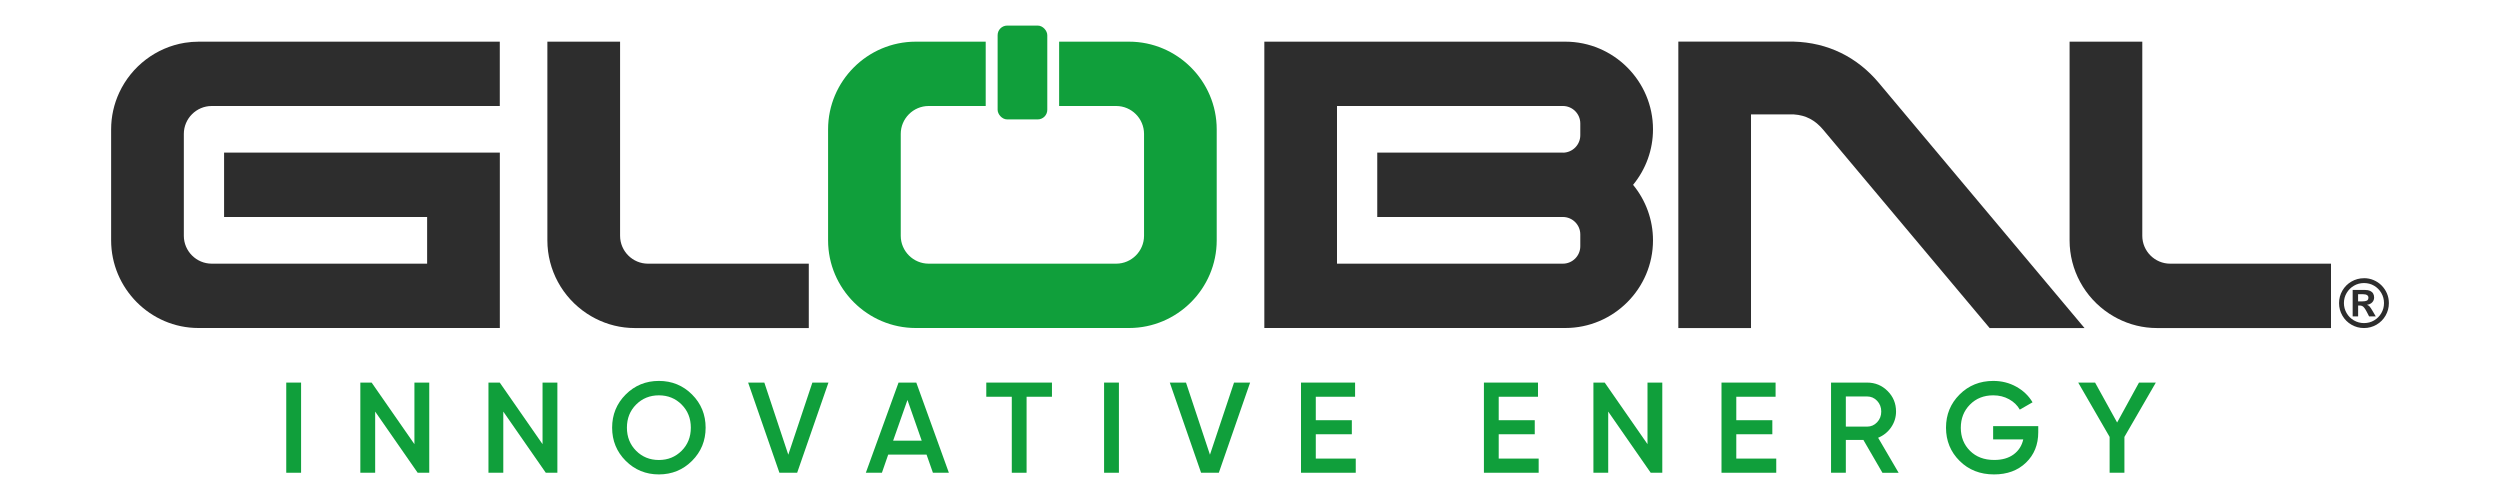 <?xml version="1.0" encoding="UTF-8"?>
<svg id="KIRIM" xmlns="http://www.w3.org/2000/svg" viewBox="0 0 600 120">
  <defs>
    <style>
      .cls-1 {
        fill: none;
      }

      .cls-2 {
        fill: #109f3b;
      }

      .cls-3 {
        fill: #2d2d2d;
      }
    </style>
  </defs>
  <rect class="cls-1" x="0" width="600" height="120"/>
  <g>
    <path class="cls-3" d="m102.51,52.08h-48.73v-15.45h66.18v42.09H47.62c-11.55,0-20.95-9.52-20.95-21.04v-26.64c0-3.06.67-6.07,1.96-8.84,2.94-6.3,8.84-10.81,15.71-11.93,1.12-.18,2.24-.27,3.37-.27h72.24v15.44H50.81c-3.67,0-6.69,3.01-6.69,6.69v24.47c0,3.67,3.01,6.68,6.69,6.68h51.7v-11.2Z"/>
    <path class="cls-3" d="m396.72,57.68c0,11.58-9.47,21.04-21.04,21.04h-72.24V10h72.24c11.58,0,21.04,9.46,21.04,21.04,0,4.9-1.71,9.58-4.78,13.32,3.07,3.74,4.78,8.42,4.78,13.32Zm-21.62-21.04c2.29,0,4.17-1.88,4.17-4.17v-2.86c0-2.29-1.88-4.17-4.17-4.17h-54.22v37.84h54.22c2.29,0,4.17-1.88,4.17-4.17v-2.86c0-2.29-1.88-4.17-4.17-4.17h-44.56v-15.45h44.56Z"/>
    <path class="cls-3" d="m402.8,78.73V9.99h27.73c8.1.23,15.15,3.65,20.4,9.92l8.49,10.12,40.86,48.7h-22.77l-28.67-34.16-11.28-13.44c-1.94-2.31-4.16-3.48-7.04-3.67h-10.28v51.27h-17.45Z"/>
    <g>
      <path class="cls-2" d="m270.98,10h-16.79v15.44h13.7c3.67,0,6.68,3.01,6.68,6.69v24.47c0,3.67-3.01,6.68-6.68,6.68h-45.02c-3.67,0-6.69-3.01-6.69-6.68v-24.47c0-3.67,3.01-6.69,6.69-6.69h13.7v-15.44h-16.79c-11.58,0-21.04,9.46-21.04,21.04v26.64c0,11.58,9.47,21.04,21.04,21.04h51.19c11.58,0,21.04-9.47,21.04-21.04v-26.64c0-11.58-9.47-21.04-21.04-21.04Z"/>
      <rect class="cls-2" x="239.43" y="6.14" width="11.92" height="22.52" rx="2.3" ry="2.3"/>
    </g>
    <path class="cls-3" d="m194.1,63.28h-38.6c-3.67,0-6.68-3.01-6.68-6.68V10h-17.45v47.69c0,7.09,3.59,13.68,9.51,17.58.64.42,1.29.8,1.97,1.15,2.93,1.51,6.16,2.31,9.47,2.31h41.79v-15.44Z"/>
    <path class="cls-3" d="m559.43,63.28h-38.6c-3.67,0-6.68-3.01-6.68-6.68V10h-17.45v47.69c0,7.09,3.59,13.68,9.51,17.58.64.42,1.29.8,1.97,1.15,2.93,1.51,6.16,2.31,9.47,2.31h41.79v-15.44Z"/>
    <g>
      <path class="cls-2" d="m68.7,91.82h3.56v21.64h-3.56v-21.64Z"/>
      <path class="cls-2" d="m99.46,91.82h3.56v21.64h-2.78l-10.2-14.68v14.68h-3.56v-21.64h2.71l10.27,14.78v-14.78Z"/>
      <path class="cls-2" d="m130.21,91.82h3.56v21.64h-2.78l-10.2-14.68v14.68h-3.56v-21.64h2.71l10.27,14.78v-14.78Z"/>
      <path class="cls-2" d="m166.09,110.6c-2.17,2.17-4.83,3.26-7.96,3.26s-5.79-1.09-7.96-3.26c-2.17-2.17-3.26-4.83-3.26-7.96s1.09-5.79,3.26-7.96c2.17-2.17,4.83-3.26,7.96-3.26s5.79,1.09,7.96,3.26c2.17,2.17,3.26,4.83,3.26,7.96s-1.09,5.79-3.26,7.96Zm-13.42-2.41c1.47,1.47,3.29,2.21,5.46,2.21s3.98-.74,5.46-2.21c1.47-1.47,2.21-3.32,2.21-5.55s-.74-4.07-2.21-5.55c-1.47-1.47-3.29-2.21-5.46-2.21s-3.98.74-5.46,2.21c-1.47,1.47-2.21,3.32-2.21,5.55s.74,4.07,2.21,5.55Z"/>
      <path class="cls-2" d="m187.06,113.46l-7.51-21.64h3.89l5.75,17.31,5.78-17.31h3.86l-7.51,21.64h-4.27Z"/>
      <path class="cls-2" d="m223.9,113.46l-1.53-4.36h-9.2l-1.51,4.36h-3.86l7.85-21.64h4.26l7.82,21.64h-3.83Zm-9.55-7.7h6.86l-3.42-9.77-3.44,9.77Z"/>
      <path class="cls-2" d="m252.47,91.82v3.4h-6.09v18.24h-3.55v-18.24h-6.12v-3.4h15.76Z"/>
      <path class="cls-2" d="m264.98,91.82h3.56v21.64h-3.56v-21.64Z"/>
      <path class="cls-2" d="m288.26,113.46l-7.51-21.64h3.89l5.75,17.31,5.78-17.31h3.86l-7.51,21.64h-4.27Z"/>
      <path class="cls-2" d="m315.8,110.06h9.58v3.4h-13.14v-21.64h12.98v3.4h-9.43v5.63h8.65v3.37h-8.65v5.84Z"/>
      <path class="cls-2" d="m359.7,110.06h9.58v3.4h-13.14v-21.64h12.98v3.4h-9.43v5.63h8.65v3.37h-8.65v5.84Z"/>
      <path class="cls-2" d="m395.4,91.82h3.55v21.64h-2.78l-10.2-14.68v14.68h-3.55v-21.64h2.71l10.27,14.78v-14.78Z"/>
      <path class="cls-2" d="m416.72,110.06h9.58v3.4h-13.14v-21.64h12.98v3.4h-9.43v5.63h8.65v3.37h-8.65v5.84Z"/>
      <path class="cls-2" d="m451.78,113.46l-4.57-7.88h-4.21v7.88h-3.55v-21.64h8.65c1.94,0,3.58.68,4.93,2.03s2.02,2.99,2.02,4.93c0,1.38-.4,2.64-1.19,3.79-.79,1.14-1.83,1.97-3.11,2.49l4.92,8.41h-3.9Zm-8.78-18.3v7.23h5.1c.95,0,1.75-.35,2.41-1.05s.99-1.56.99-2.57-.33-1.87-.99-2.57c-.66-.7-1.46-1.05-2.41-1.05h-5.1Z"/>
      <path class="cls-2" d="m489.18,102.27v1.48c0,2.97-.98,5.39-2.94,7.28-1.96,1.89-4.51,2.83-7.67,2.83-3.34,0-6.09-1.08-8.27-3.25-2.17-2.16-3.26-4.82-3.26-7.97s1.09-5.79,3.26-7.96,4.87-3.26,8.08-3.26c2.02,0,3.86.46,5.53,1.39,1.67.93,2.97,2.17,3.9,3.74l-3.06,1.76c-.58-1.03-1.43-1.86-2.57-2.49s-2.4-.94-3.8-.94c-2.27,0-4.13.74-5.6,2.23-1.46,1.48-2.19,3.34-2.19,5.56s.74,4.07,2.21,5.53c1.47,1.46,3.4,2.19,5.8,2.19,1.92,0,3.48-.45,4.68-1.34,1.21-.9,1.97-2.1,2.3-3.6h-7.23v-3.18h10.82Z"/>
      <path class="cls-2" d="m517.4,91.82l-7.54,13.04v8.59h-3.55v-8.59l-7.54-13.04h4.05l5.29,9.58,5.25-9.58h4.05Z"/>
    </g>
    <path class="cls-3" d="m567.34,66.76c.82,0,1.59.15,2.32.46s1.37.73,1.92,1.29.98,1.19,1.29,1.92.46,1.5.46,2.32c0,1.08-.27,2.08-.8,3s-1.26,1.65-2.18,2.18-1.92.8-3,.8-2.08-.27-3-.8-1.65-1.26-2.18-2.18-.8-1.92-.8-3,.27-2.08.8-3,1.26-1.65,2.18-2.18,1.92-.8,3-.8Zm.02,1.17c-.87,0-1.67.21-2.41.64s-1.32,1.01-1.76,1.75-.65,1.54-.65,2.41.22,1.68.65,2.42,1.02,1.33,1.76,1.75,1.54.64,2.41.64,1.69-.21,2.42-.64,1.31-1.01,1.74-1.75.64-1.54.64-2.41-.21-1.68-.64-2.42-1.01-1.32-1.74-1.75-1.54-.64-2.41-.64Zm-1.42,8.01h-1.3v-6.35h3.01c.47,0,.86.07,1.18.22s.56.36.72.63.24.59.24.95c0,.45-.15.83-.45,1.16s-.72.52-1.26.6c.28.1.5.26.67.46s.39.55.68,1.04l.75,1.28h-1.6l-.52-1.02c-.24-.46-.45-.8-.62-1.02s-.34-.37-.52-.45-.38-.12-.63-.12h-.34v2.61Zm0-5.34v1.73h1.04c.47,0,.83-.06,1.07-.18s.37-.37.37-.73c0-.25-.11-.45-.32-.59s-.54-.22-.99-.22h-1.16Z"/>
  </g>
</svg>